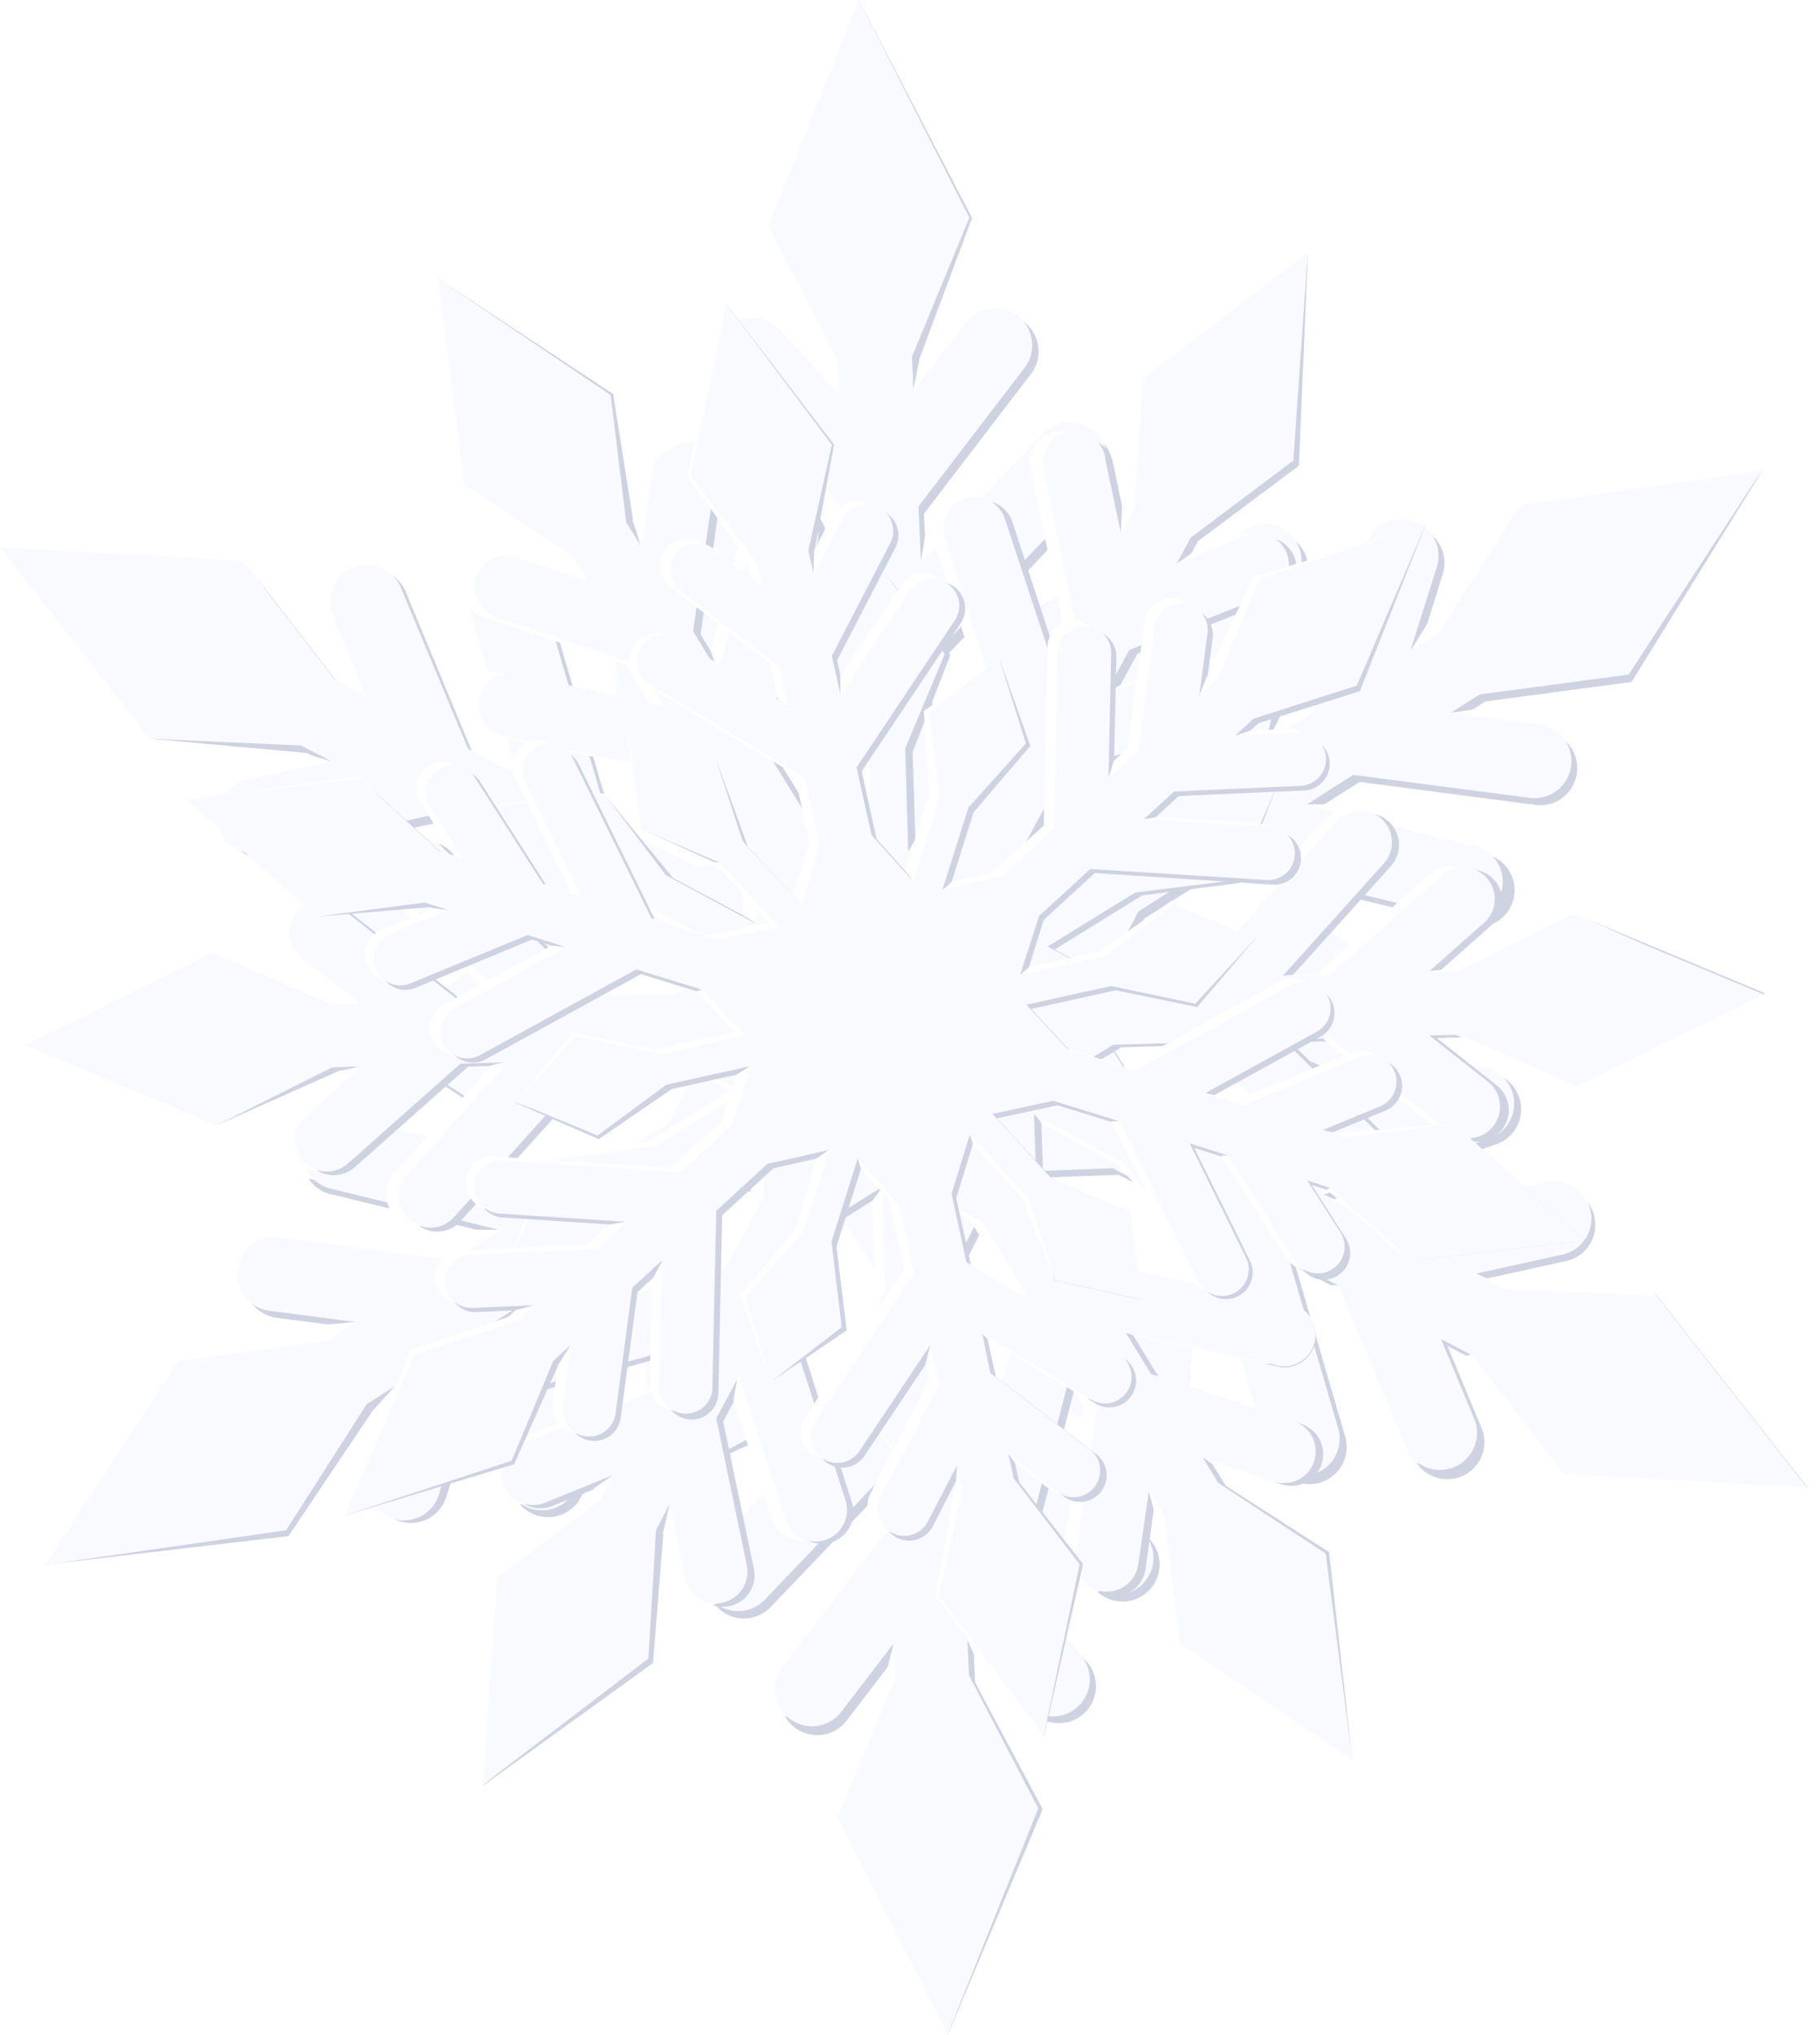 <?xml version="1.0" encoding="UTF-8"?> <svg xmlns="http://www.w3.org/2000/svg" xmlns:xlink="http://www.w3.org/1999/xlink" viewBox="0 0 177.87 198.86"> <defs> <style>.cls-1{mask:url(#mask);filter:url(#luminosity-noclip-3);}.cls-10,.cls-12,.cls-2,.cls-4{mix-blend-mode:multiply;}.cls-2{fill:url(#Безымянный_градиент_426);}.cls-3{mask:url(#mask-2);filter:url(#luminosity-noclip-4);}.cls-4{fill:url(#Безымянный_градиент_425);}.cls-5{isolation:isolate;}.cls-6{fill:#cfd2e0;}.cls-7{fill:#fff;}.cls-8{fill:#f8faff;}.cls-9{mask:url(#mask-3);}.cls-10{opacity:0.23;fill:url(#Безымянный_градиент_31);}.cls-11{mask:url(#mask-4);}.cls-12{opacity:0.14;fill:url(#Безымянный_градиент_42);}.cls-13{filter:url(#luminosity-noclip-2);}.cls-14{filter:url(#luminosity-noclip);}</style> <filter id="luminosity-noclip" x="5.65" y="-7581.84" width="172.22" height="32766" filterUnits="userSpaceOnUse" color-interpolation-filters="sRGB"> <feFlood flood-color="#fff" result="bg"></feFlood> <feBlend in="SourceGraphic" in2="bg"></feBlend> </filter> <mask id="mask" x="5.65" y="-7581.84" width="172.22" height="32766" maskUnits="userSpaceOnUse"> <g class="cls-14"></g> </mask> <radialGradient id="Безымянный_градиент_426" cx="6.75" cy="135.79" r="82.69" gradientTransform="translate(217.58 41.54) rotate(65.54) scale(1.04)" gradientUnits="userSpaceOnUse"> <stop offset="0.13" stop-color="#fff"></stop> <stop offset="0.51" stop-color="#fff"></stop> <stop offset="0.56" stop-color="#fafafa"></stop> <stop offset="0.61" stop-color="#ededed"></stop> <stop offset="0.67" stop-color="#d7d7d7"></stop> <stop offset="0.73" stop-color="#b7b7b7"></stop> <stop offset="0.79" stop-color="#8f8f8f"></stop> <stop offset="0.85" stop-color="#5d5d5d"></stop> <stop offset="0.91" stop-color="#242424"></stop> <stop offset="0.94"></stop> </radialGradient> <filter id="luminosity-noclip-2" x="9.11" y="-7581.84" width="154.25" height="32766" filterUnits="userSpaceOnUse" color-interpolation-filters="sRGB"> <feFlood flood-color="#fff" result="bg"></feFlood> <feBlend in="SourceGraphic" in2="bg"></feBlend> </filter> <mask id="mask-2" x="9.11" y="-7581.84" width="154.25" height="32766" maskUnits="userSpaceOnUse"> <g class="cls-13"></g> </mask> <radialGradient id="Безымянный_градиент_425" cx="33.23" cy="156.85" r="76.14" gradientTransform="matrix(0.75, 0.68, -0.68, 0.75, 168.75, -35.41)" gradientUnits="userSpaceOnUse"> <stop offset="0.13" stop-color="#fff"></stop> <stop offset="0.6" stop-color="#fff"></stop> <stop offset="0.63" stop-color="#f7f7f7"></stop> <stop offset="0.67" stop-color="#e3e3e3"></stop> <stop offset="0.72" stop-color="silver"></stop> <stop offset="0.78" stop-color="#919191"></stop> <stop offset="0.85" stop-color="#545454"></stop> <stop offset="0.92" stop-color="#0b0b0b"></stop> <stop offset="0.93"></stop> </radialGradient> <filter id="luminosity-noclip-3" x="5.65" y="20.37" width="172.22" height="172.22" filterUnits="userSpaceOnUse" color-interpolation-filters="sRGB"> <feFlood flood-color="#fff" result="bg"></feFlood> <feBlend in="SourceGraphic" in2="bg"></feBlend> </filter> <mask id="mask-3" x="5.65" y="20.37" width="172.22" height="172.22" maskUnits="userSpaceOnUse"> <g class="cls-1"> <circle class="cls-2" cx="91.76" cy="106.49" r="86.11" transform="translate(-41.31 151.78) rotate(-68.05)"></circle> </g> </mask> <radialGradient id="Безымянный_градиент_31" cx="6.75" cy="135.79" r="82.69" gradientTransform="translate(217.58 41.54) rotate(65.54) scale(1.04)" gradientUnits="userSpaceOnUse"> <stop offset="0.13" stop-color="#1b2438"></stop> <stop offset="0.51" stop-color="#596278"></stop> <stop offset="0.57" stop-color="#5e667c"></stop> <stop offset="0.64" stop-color="#6b7387"></stop> <stop offset="0.71" stop-color="#818899"></stop> <stop offset="0.78" stop-color="#a1a6b2"></stop> <stop offset="0.86" stop-color="#c9ccd3"></stop> <stop offset="0.93" stop-color="#fafafb"></stop> <stop offset="0.94" stop-color="#fff"></stop> </radialGradient> <filter id="luminosity-noclip-4" x="9.11" y="27.33" width="154.25" height="154.25" filterUnits="userSpaceOnUse" color-interpolation-filters="sRGB"> <feFlood flood-color="#fff" result="bg"></feFlood> <feBlend in="SourceGraphic" in2="bg"></feBlend> </filter> <mask id="mask-4" x="9.11" y="27.33" width="154.25" height="154.25" maskUnits="userSpaceOnUse"> <g class="cls-3"> <circle class="cls-4" cx="86.23" cy="104.46" r="77.12" transform="translate(-48.61 91.57) rotate(-45)"></circle> </g> </mask> <radialGradient id="Безымянный_градиент_42" cx="33.23" cy="156.85" r="76.14" gradientTransform="matrix(0.75, 0.68, -0.68, 0.75, 168.75, -35.41)" gradientUnits="userSpaceOnUse"> <stop offset="0.13" stop-color="#394357"></stop> <stop offset="0.6" stop-color="#434b5e"></stop> <stop offset="0.63" stop-color="#4b5264"></stop> <stop offset="0.69" stop-color="#5f6676"></stop> <stop offset="0.75" stop-color="#828794"></stop> <stop offset="0.83" stop-color="#b1b4bc"></stop> <stop offset="0.91" stop-color="#edeef0"></stop> <stop offset="0.93" stop-color="#fff"></stop> </radialGradient> </defs> <g class="cls-5"> <g id="Слой_2" data-name="Слой 2"> <g id="Слой_1-2" data-name="Слой 1"> <g id="_5" data-name="5"> <path class="cls-6" d="M14.71,72.19,30,73.58l3,1.56L24.64,77A3.62,3.62,0,0,0,26.2,84L43,80.34l4.84,2.52L31.47,88.41a3.62,3.62,0,1,0,2.32,6.85l22.92-7.78,8.36,4.35,4.58,7.08-11.76.52L47,95.07l-10.19,6.61,10.29,6.85,10.93-5L69.83,103l-3.94,7.46-8,5.06-23.51-5.75a3.62,3.62,0,1,0-1.72,7l16.78,4.1-4.19,2.67-.4.26-17.06-2.22a3.62,3.62,0,0,0-.93,7.17l8.48,1.11-2.78,1.77-.06,0L18,133.67,4.34,152.91l23.85-2.8,8.25-12.28.06,0L39.28,136l-2.59,8.16a3.62,3.62,0,0,0,6.9,2.19L48.78,130l.4-.26,4.2-2.67L50,144a3.62,3.62,0,0,0,7.1,1.41l4.72-23.74,8-5.07,8.41-.42-5.43,10.44-9.21,7.22,1,11.26,11.3-5.15.62-11.42,5.43-10.44,4.48,7.14.41,9.42L70,152.13a3.62,3.62,0,0,0,5.23,5l11.94-12.49.24,5.45L77,163.75a3.61,3.61,0,1,0,5.74,4.39l5.2-6.79.15,3.36L82.46,178.3l10.16,20.56,9.28-22.07-6.61-12.4L95.15,161l5.77,6.32a3.62,3.62,0,0,0,5.34-4.88l-11.61-12.7-.23-5.44,13,11.39a3.62,3.62,0,0,0,4.77-5.44l-18.2-16-.41-9.42,3.84-7.5,6.33,9.93,1.06,10.86,11.14,4.65.49-12.06-9.21-5.67-6.32-9.93,8.42-.31,8.37,4.35,6.77,23.24a3.62,3.62,0,0,0,7-2l-4.84-16.59,4.41,2.3.42.22,6.6,15.88a3.62,3.62,0,1,0,6.68-2.78l-3.28-7.9,2.92,1.52.06,0,8.38,10.94,23.8,1.32-14.73-18.73-14.11,0-.06,0-2.92-1.52,8.35-1.84a3.62,3.62,0,0,0-1.55-7.07l-16.8,3.7-.42-.22-4.41-2.29,16.36-5.55a3.62,3.62,0,0,0-2.33-6.85L121,112.81l-8.37-4.36-4.57-7.08,11.75-.51L130.22,105l9.48-7.84-9.61-5.75-10.43,5.29-11.75.51,3.93-7.45,8-5.07,23.51,5.75a3.61,3.61,0,1,0,1.72-7l-16.79-4.11,4.6-2.92,17,2.22a3.62,3.62,0,1,0,.94-7.17l-8.49-1.11,2.84-1.81,14.29-1.9L172.22,46l-23,4.1-7.94,12.4-2.84,1.81L141,56.1a3.61,3.61,0,1,0-6.89-2.18L129,70.32l-4.59,2.92,3.37-16.94a3.61,3.61,0,0,0-7.09-1.41l-4.73,23.73-8,5.07-8.42.42L105,73.67l9.15-7.55L112,53.78l-10.09,6.31-.63,11.68L95.87,82.2l-4.48-7.13L91,65.65l16.73-17.49a3.61,3.61,0,0,0-5.22-5L90.54,55.64,90.3,50.2l10.46-13.66A3.62,3.62,0,0,0,95,32.15l-5.2,6.79L89.88,35,95,21.3,83.94,0,75.67,22.81l6.77,13.08.15,3.37-5.78-6.32a3.61,3.61,0,1,0-5.33,4.88l11.6,12.69L83.32,56l-13-11.39A3.61,3.61,0,1,0,65.56,50L83.75,66l.42,9.42-3.85,7.5L74,73l-2.24-12.3L61.22,56.74,60.13,68.08l10.38,7.1,6.33,9.92-8.43.32-8.36-4.35L53.27,57.83a3.62,3.62,0,1,0-6.94,2l4.84,16.58-4.84-2.51-6.6-15.88a3.62,3.62,0,1,0-6.68,2.77l3.29,7.9-3-1.55-9-11.66L.59,54.19Z"></path> <path class="cls-7" d="M14.71,72.19l13.47-.07,3,1.55,1.24.75-1.93-.59-7.67,1.69a3.61,3.61,0,0,0,1.55,7.06l16.8-3.7L46,81.39l1.25.75-1.84-.55L29.63,87A3.61,3.61,0,1,0,32,93.79L54.88,86l8.36,4.35,1.25.75-.75,0,4.07,6.31-11,.48L46.23,93.69l-9.38,8,9.86,5.66,9.53-5.25L68,101.58l1.24.75-2.08.83L64.06,109l-8,5.07-23.51-5.75a3.62,3.62,0,1,0-1.71,7l16.78,4.1,1.24.75-2.39,0-3,1.94-.41.26-17-2.22a3.62,3.62,0,0,0-.94,7.17l8.49,1.1,1.24.75-2.84.27-1.18.75-.06,0L17,132.34,4.34,152.91l22.33-4.13,7.93-12.41.07,0,2.78-1.77,1.24.75-2.28,2.52-1.55,4.89a3.62,3.62,0,0,0,6.9,2.18L47,128.51l.4-.26,4.19-2.67,1.25.75-1.85,2.26-2.77,13.93a3.62,3.62,0,1,0,7.1,1.42L60,120.2l7.95-5.07,8.42-.42,1.25.75-1.82.83-4.61,9.15-8.89,7.35,2.22,12.3L74,138.74l.63-11.68L80,116.62l1.24.75.18,1.51,3.06,4.88.41,9.42L68.19,150.66a3.61,3.61,0,0,0,5.22,5l12-12.48,1.24.75-1.1,2.48.1,2.21L75.15,162.28a3.62,3.62,0,0,0,5.74,4.4l5.2-6.8,1.24.75-.55,2.2L81.33,177.6l11.29,21.26L100.23,176l-6.77-13.08-.15-3.36,1.25.75.61,1.28,3.92,4.28a3.62,3.62,0,0,0,5.34-4.88L92.82,148.31l-.24-5.44,1.25.74.59.87,11.15,9.78a3.62,3.62,0,1,0,4.77-5.44l-18.19-16-.41-9.42,3.84-7.5,1.25.75.18,1.5,5.26,8.25,2.53,11.75,9.89,3.9.5-12.06-9.8-6.39-6.32-9.92,8.42-.32,8.36,4.36,1.25.75-1.07-.15,6.6,22.63a3.61,3.61,0,1,0,6.94-2l-4.83-16.59,4.41,2.3.42.22,1.24.75-1-.1,6.33,15.23a3.62,3.62,0,1,0,6.68-2.78l-3.28-7.9,2.92,1.52.06,0,1.25.75-.51.15,9.47,11.51,22.55.57-13.48-18-15.94-1.41-.06,0-.41-.21-1.27-.57-1.25-.75,8.36-1.84a3.61,3.61,0,0,0-1.55-7.06l-16.8,3.7-.42-.22-2-1-1.18-.52-1.24-.74,16.36-5.56a3.62,3.62,0,0,0-2.33-6.85l-22.92,7.78-7.08-3.68-.64.11-.64-.78-4.58-7.08L118,99.4l10.85,4.36,10.84-6.57-10.29-7-11,5.06-9.69.42-1.42.87-1.25-.75L110,88.33l8-5.07L141.48,89a3.62,3.62,0,1,0,1.71-7L129.4,78.61l-1.74,0-1.25-.75L131,75l17.05,2.22A3.62,3.62,0,0,0,149,70l-5.06-.66-2.18.31-1.25-.75,2.84-1.81,14.58-1.94L172.22,46l-24.3,2.92L139.46,61l-1.59,2.56-1.25-.75,2.59-8.16a3.62,3.62,0,1,0-6.9-2.18l-5.19,16.39L125,70.23l-1.19,2.3-1.24-.75,3.37-16.94a3.62,3.62,0,0,0-7.1-1.42l-4.72,23.74-8,5.07-5.76.29L99,83.4l-1.24-.75,5.43-10.44L112.35,65,112,53.78,100.7,59,99.48,70.3l-5,9.65.83,1.54L94,80.74,89.56,73.6l-.41-9.42L105.88,46.7a3.61,3.61,0,1,0-5.22-5L90.4,52.41,90,54.93l-1.24-.75-.24-5.44L98.92,35.08a3.62,3.62,0,1,0-5.74-4.4L89.88,35l-.65,3.24L88,37.48l-.15-3.37,5.61-13.59L83.94,0,74.61,22.07l6,12.36.15,3.36L75,31.48a3.62,3.62,0,0,0-5.34,4.88L81.25,49.05l.23,5.44L68.5,43.1a3.62,3.62,0,1,0-4.77,5.44l18.19,16,.41,9.42-3.44,6.72.84,1.53-1.24-.75L72.17,71.5l-.41-10.84L60.48,55.75l-.35,12.33,9.79,6.39-.86-.28L75,83.64,66.58,84l-6.71-3.5-.41-.11-1.25-.75L51.44,56.37a3.61,3.61,0,0,0-6.94,2L49.33,75l-3.27-1.7-.31-.07-1.25-.75L37.9,56.58a3.62,3.62,0,0,0-6.68,2.78l3.28,7.9L31.74,66l-8-11.53L0,53.48Z"></path> <path class="cls-8" d="M14.72,72.19v0l14.69.66,3,1.55-8.36,1.84a3.62,3.62,0,0,0,1.56,7.07l16.8-3.7,4.83,2.51L30.88,87.69a3.62,3.62,0,0,0,2.32,6.85l22.92-7.77,8.37,4.35,4.57,7.08-11.76.51L46.45,94.35l-9.59,7.32h0l10.19,6.46,10.43-5.3,11.76-.51-3.94,7.45-7.95,5.07L33.84,109.1a3.61,3.61,0,0,0-1.72,7l16.78,4.11-4.19,2.67-.4.26-17.06-2.23a3.62,3.62,0,0,0-.93,7.18l8.48,1.1L32,131,32,131,17.39,133h0l-13,19.93,23.57-3.39h0l7.92-12.39.06,0,2.78-1.77-2.58,8.16A3.61,3.61,0,1,0,43,145.65l5.19-16.39.41-.26,4.19-2.67-3.37,16.94a3.61,3.61,0,1,0,7.09,1.41L61.23,121l8-5.07,8.42-.42L72.17,125.9,63,133.11l1.54,12h0l10.69-5.6.63-11.68,5.43-10.44,4.49,7.13.41,9.43L69.43,151.41a3.62,3.62,0,0,0,5.23,5L86.6,143.93l.24,5.44L76.39,163a3.62,3.62,0,0,0,5.74,4.4l5.2-6.8.15,3.37-5.61,13.59v0h0l10.74,21.25,8.86-22.1h0v0l-6.77-13-.15-3.36,5.77,6.31a3.62,3.62,0,0,0,5.34-4.88l-11.6-12.69-.24-5.45,13,11.4a3.62,3.62,0,0,0,4.77-5.44l-18.2-16L93,124.19l3.85-7.5,6.32,9.92,1.65,11.58,11.13,4.65h0l.49-12.05-9.8-6.39-6.32-9.92,8.42-.32,8.37,4.36,6.77,23.23a3.62,3.62,0,0,0,6.95-2L126,123.13l4.41,2.3.42.22,6.61,15.88a3.62,3.62,0,0,0,6.68-2.78l-3.29-7.9,2.92,1.52.07,0,9,11.66h0l23.77,1.31-14.71-18.72h0L147.14,126l-.07,0-2.92-1.52,8.36-1.84a3.62,3.62,0,1,0-1.56-7.06l-16.8,3.7-.42-.22-4.41-2.3,16.36-5.55a3.62,3.62,0,0,0-2.32-6.85l-22.92,7.78-8.37-4.35-4.57-7.08,11.76-.52,10.85,4.37,9.59-7.32h0l-10.19-6.46L119.08,96l-11.76.52,3.94-7.45L119.21,84l23.51,5.75a3.62,3.62,0,0,0,1.72-7l-16.78-4.1,4.59-2.93,17.06,2.22a3.62,3.62,0,1,0,.93-7.17l-8.48-1.1,2.84-1.81,14.57-1.94v0h0l13-19.93-23.57,3.38h0l-7.92,12.4-2.84,1.81,2.58-8.16a3.61,3.61,0,1,0-6.89-2.18L128.37,69.6l-4.6,2.93,3.37-17a3.61,3.61,0,0,0-7.09-1.41l-4.72,23.74-8,5.07L99,83.4,104.39,73l9.2-7.22-1.54-12h0l-10.68,5.59-.63,11.68L95.29,81.49,90.8,74.35l-.41-9.42,16.74-17.48a3.62,3.62,0,1,0-5.23-5L90,54.93l-.23-5.45,10.45-13.66a3.62,3.62,0,0,0-5.75-4.39l-5.19,6.8-.15-3.37,5.61-13.59v0h0L83.94,0,75.08,22.1h0l6.77,13.06L82,38.54l-5.77-6.31a3.61,3.61,0,0,0-5.34,4.87l11.6,12.7.24,5.44-13-11.39A3.62,3.62,0,0,0,65,49.29l18.2,16,.41,9.42-3.85,7.5-6.32-9.93L71.76,60.66,60.64,56h0v0l-.49,12,9.79,6.39,6.33,9.92-8.42.32-8.37-4.36L52.68,57.12a3.61,3.61,0,0,0-6.94,2l4.84,16.59-4.83-2.52L39.14,57.33a3.62,3.62,0,0,0-6.68,2.78L35.75,68l-3-1.56-9-11.65h0L0,53.48,14.71,72.19Z"></path> </g> <g class="cls-9"> <circle class="cls-10" cx="91.76" cy="106.49" r="86.11" transform="translate(-41.31 151.78) rotate(-68.05)"></circle> </g> <g id="_5-2" data-name="5"> <path class="cls-6" d="M21.24,109.94l12-5.34,2.88-.09-5.47,4.86a3.09,3.09,0,1,0,4.1,4.62l11-9.76,4.66-.14-9.89,11a3.09,3.09,0,1,0,4.58,4.14l13.86-15.35L67,103.6,73.36,107l-8.55,5.28-9.92,1.27L50,122.71l10.54.82,6.08-8.26L75.22,110l.17,7.2-3.83,7.1-19.93,5.51a3.09,3.09,0,1,0,1.64,6l14.24-3.93-2,3.74-.19.36-13.66,5.45a3.09,3.09,0,0,0,2.3,5.74l6.79-2.72-1.34,2.48,0,.06-10.07,7.52-2.15,20,16.63-12,1-12.59,0-.05,1.33-2.48,1.47,7.16a3.09,3.09,0,0,0,6.06-1.24l-3-14.4.19-.36,2-3.74,4.54,14.05a3.1,3.1,0,0,0,5.89-1.91L77,127.21l3.82-7.09,6.1-3.83.3,10.06-3.86,9.22,5.41,8L95.06,135l-4.3-8.78-.29-10,6.32,3.45L101,126.5l-5.2,20a3.09,3.09,0,0,0,6,1.56l3.72-14.29,2.44,4-2.1,14.55a3.09,3.09,0,1,0,6.11.88l1-7.24,1.51,2.45L116,160.87,132.17,172l-2.28-20.33-10.1-6.49-1.51-2.45,6.94,2.3a3.09,3.09,0,1,0,2-5.86l-14-4.64-2.45-4,14.45,3.08a3.09,3.09,0,0,0,1.29-6l-20.23-4.32L102,116.4l-.25-7.2,8.85,4.77,5.32,7.66,10.25-1.17-4.66-9.21-9.23-.39-8.86-4.77,6.16-3.75,8-.23,14.74,14.51a3.09,3.09,0,0,0,4.34-4.41l-10.52-10.36,4.24-.12h.41l11.55,9.09a3.09,3.09,0,1,0,3.82-4.85l-5.74-4.53,2.81-.08h.07L154.2,106l18.3-8.94-18.8-7.83-10.5,5.92h-.06l-2.81.08,5.46-4.85a3.09,3.09,0,0,0-4.1-4.63l-11,9.77h-.41l-4.25.12,9.9-11a3.09,3.09,0,0,0-4.59-4.14L117.49,95.93l-8.06.23-6.36-3.37,8.56-5.29,9.48-1.21,3.8-9.8-9.56-.29-5.58,8.3-8.56,5.28-.16-7.2,3.82-7.1L124.81,70a3.09,3.09,0,0,0-1.65-6L108.93,68l2.21-4.1,13.65-5.45a3.09,3.09,0,0,0-2.29-5.74l-6.8,2.71,1.37-2.53,9.87-7.38.88-20.75L112.38,37.34l-.75,12.56-1.37,2.54-1.47-7.16a3.09,3.09,0,1,0-6.06,1.24l3,14.4-2.2,4.1L98.94,51a3.09,3.09,0,0,0-5.88,1.9l6.37,19.68-3.82,7.1L89.5,83.47l-.3-10L92.88,64l-6.71-8.34-4.9,8.91,4.4,9L86,83.58l-6.32-3.46-4.24-6.86,5.2-20a3.09,3.09,0,1,0-6-1.55L70.92,66l-2.45-4,2.11-14.55a3.09,3.09,0,0,0-6.12-.89l-1,7.24-1.59-3L59.92,38.5,42.8,27.22l3.34,20.46,10.5,6.94,1.51,2.45-6.94-2.31a3.09,3.09,0,0,0-2,5.87l14,4.63,2.45,4L51.22,66.14a3.09,3.09,0,1,0-1.29,6l20.22,4.32,4.24,6.86.26,7.2L65.79,85.8,59,77.55,49.5,79l3.91,8.92,10.71,1L73,93.68l-6.15,3.74-8.06.24L44,83.15a3.09,3.09,0,0,0-4.34,4.4L50.21,97.91l-4.66.14L34,89a3.09,3.09,0,0,0-3.83,4.86l5.74,4.52-2.87.09-11.55-5L3.19,102.39Z"></path> <path class="cls-7" d="M21.24,109.94l10-5.67,2.88-.09,1.24,0-1.69.36-5,4.46a3.09,3.09,0,1,0,4.11,4.62l11-9.76,4.65-.14,1.24,0-1.6.36-9.53,10.56a3.09,3.09,0,1,0,4.59,4.15L57,103.51l8-.24,1.24,0-.55.33,5.68,3-8,4.95-9.65,1.24L50,122.71l9.72.11,4.92-7.88,8.56-5.29,1.24,0-1.2,1.49.13,5.68L69.59,124l-19.94,5.51a3.09,3.09,0,1,0,1.65,6l14.23-3.93,1.24,0-1.79,1-1.47,2.72-.19.36L49.67,141A3.09,3.09,0,1,0,52,146.78l6.79-2.71,1.24,0-2,1.38-.57,1.06,0,0L48,153.88l-.84,20.6L62.08,162.1l.75-12.57,0-.05L64.19,147l1.25,0-.66,2.82.89,4.3a3.09,3.09,0,1,0,6-1.24l-3-14.4.2-.36,2-3.74,1.24,0-.43,2.46,3.74,11.55a3.09,3.09,0,1,0,5.88-1.91L75,126.88l3.82-7.09L85,116l1.24,0-1,1.38.37,8.75L82,135.32l6.79,8.25,4.4-8.68-4.4-9-.29-10,1.24,0,.76,1,4.32,2.37L99,126.18l-5.2,20a3.09,3.09,0,0,0,6,1.55l3.71-14.29,1.24,0,.21,2.31,1,1.61L103.88,152a3.09,3.09,0,0,0,6.12.88l1-7.24,1.25,0,.5,1.88,2.09,13.29L132.17,172l-3.85-20.22-10.5-6.93-1.52-2.45,1.25,0,1,.7,4.7,1.56a3.09,3.09,0,1,0,2-5.86l-14-4.64-2.44-4,1.24,0,.8.4,12.4,2.65a3.09,3.09,0,1,0,1.29-6.05l-20.23-4.32-4.23-6.86-.26-7.2,1.24,0,.76,1,7.37,4,6.78,7.71,9-1.21-4.66-9.21-10-.68-8.85-4.77,6.15-3.75,8.06-.23,1.24,0-.86.33,14.36,14.14a3.09,3.09,0,1,0,4.33-4.41l-10.52-10.36,4.25-.12h.4l1.25,0-.77.33,11.07,8.72a3.09,3.09,0,0,0,3.83-4.85l-5.75-4.53,2.82-.08h.06l1.24,0-.32.32L154.2,106l17.06-9-17.56-7.8-12.47,5.59h-.45l-1.19.11-1.24,0,5.47-4.85a3.09,3.09,0,1,0-4.11-4.62l-11,9.76h-.41l-1.91.06-1.09.11-1.24,0,9.89-11a3.09,3.09,0,0,0-4.59-4.14L115.51,95.6l-6.82.2-.43.35-.8-.31-6.37-3.38,8.56-5.28,9.92-1.27,5.34-9.42-10.59-.94-6.09,8.35-7,4.36-.7,1.23-1.24,0-.17-7.2,3.82-7.09,19.94-5.51a3.09,3.09,0,1,0-1.65-6l-11.7,3.23-1.29.74-1.24,0,2.21-4.1,13.65-5.45a3.09,3.09,0,0,0-2.29-5.74l-4,1.62L115,55.08l-1.24,0,1.36-2.53L125.16,45l2.66-20.28L110.9,37l-1.25,12.57-.12,2.57-1.25,0L106.81,45a3.09,3.09,0,1,0-6,1.24l3,14.4-1,1.93.07,2.21-1.24,0L97,50.64a3.09,3.09,0,1,0-5.88,1.91l6.37,19.67-3.82,7.1-4.18,2.61-.69,1.25-1.24,0-.29-10,3.86-9.22-4.92-8.24-6.26,8.64,3.78,8.92L84,82.48l1.26.81-1.24,0-6.32-3.46-4.23-6.86,5.19-20a3.09,3.09,0,1,0-6-1.55L69.47,63.63l.71,2.06-1.24,0-2.45-4L68.6,47.14a3.09,3.09,0,0,0-6.12-.88l-.66,4.58.86,2.69-1.25,0L59.92,51,58.44,38.56,42.8,27.22,45,47.57l9.62,6.72,1.52,2.45-6.94-2.31a3.09,3.09,0,0,0-2,5.87l13.94,4.64,2.45,4L49.24,65.81a3.09,3.09,0,1,0-1.29,6l20.23,4.32L72.41,83l.23,6.45,1.27.79-1.24,0-8.86-4.77L59,77.55l-10.47,1,4.88,9.35,10,.68-.76.15L71,93.35l-6.15,3.74-6.46.19-.36.09-1.24,0L42,82.82a3.09,3.09,0,1,0-4.33,4.4L48.23,97.58l-3.15.1-.26.08-1.25,0L32,88.62a3.09,3.09,0,0,0-3.83,4.86L34,98l-2.58.23L20.63,93,2.46,102.1Z"></path> <path class="cls-8" d="M21.24,109.93h0l11.23-5.63,2.88-.09-5.47,4.86A3.09,3.09,0,0,0,34,113.7l11-9.76,4.65-.14-9.89,11a3.09,3.09,0,1,0,4.59,4.15l13.86-15.36,8.05-.24,6.37,3.38L64.07,112l-9.92,1.27-4.1,9.46h0l10.3.56L65.93,115l8.55-5.29.17,7.21L70.83,124,50.89,129.5a3.09,3.09,0,1,0,1.65,6l14.23-3.93-2,3.74-.19.36-13.65,5.45a3.09,3.09,0,0,0,2.29,5.74L60,144.11l-1.33,2.48,0,0-10.07,7.52v0h0l-1.41,20.3,16.18-12.34h0l.74-12.55,0,0L65.44,147l1.47,7.16A3.09,3.09,0,1,0,73,153l-3-14.4.2-.36,2-3.74,4.55,14a3.09,3.09,0,1,0,5.88-1.91l-6.37-19.68,3.82-7.09L86.2,116l.29,10.06-3.85,9.22,6.13,8.28h0l5.64-8.64L90,126l-.3-10,6.32,3.46,4.23,6.86-5.19,20a3.09,3.09,0,0,0,6,1.55l3.71-14.29,2.45,4L105.12,152a3.09,3.09,0,0,0,6.12.88l1.05-7.24,1.51,2.45,1.48,12.49h0L132.17,172l-2.61-20.18h0v0l-10.49-6.91-1.51-2.45,6.93,2.3a3.09,3.09,0,1,0,2-5.86l-14-4.64-2.45-4,14.44,3.09a3.09,3.09,0,1,0,1.29-6L105.54,123l-4.23-6.86-.26-7.2,8.86,4.77,6,7.95,10.25-1.17h0l-4.66-9.2-10-.68-8.85-4.77,6.15-3.75,8.06-.23,14.74,14.51a3.09,3.09,0,1,0,4.33-4.41l-10.52-10.36,4.25-.12h.41l11.54,9.09a3.09,3.09,0,0,0,3.83-4.85l-5.75-4.53,2.82-.08h.06l11.55,5h0l18.28-8.93-18.77-7.83h0l-11.23,5.63h-.06l-2.82.08,5.47-4.85A3.09,3.09,0,1,0,141,85.49l-11,9.76h-.4l-4.25.13,9.89-11a3.09,3.09,0,0,0-4.59-4.14L116.75,95.64l-8,.24-6.37-3.38,8.56-5.28L120.81,86l4.1-9.46h0l-10.3-.57L109,84.21l-8.56,5.28-.17-7.2,3.82-7.09,19.94-5.51a3.09,3.09,0,1,0-1.65-6l-14.23,3.93,2.21-4.1,13.65-5.45a3.09,3.09,0,1,0-2.29-5.74L115,55.08l1.36-2.53L126.4,45v0h0l1.41-20.3L111.65,37.05h0l-.74,12.55-1.36,2.53L108.05,45a3.09,3.09,0,1,0-6,1.24l3,14.4-2.21,4.1L98.2,50.68a3.09,3.09,0,0,0-5.88,1.9l6.37,19.68-3.82,7.1-6.11,3.82-.29-10.05,3.86-9.22-6.14-8.28h0l-5.63,8.63,4.4,9,.29,10.06-6.32-3.46L74.68,73l5.2-20a3.09,3.09,0,1,0-6-1.55L70.18,65.69l-2.44-4,2.1-14.55a3.09,3.09,0,0,0-6.12-.88l-1,7.23-1.52-2.45L59.68,38.6h0L42.8,27.22,45.4,47.4h0v0L55.9,54.33l1.52,2.45-6.94-2.31a3.09,3.09,0,0,0-1.95,5.87L62.48,65l2.44,4L50.48,65.85a3.09,3.09,0,1,0-1.29,6.05l20.23,4.32,4.23,6.86.26,7.2-8.85-4.77-6.06-8L48.76,78.73h0l4.66,9.2,10,.68,8.85,4.77-6.15,3.74L58,97.37,43.29,82.86A3.09,3.09,0,1,0,39,87.26L49.47,97.62l-4.65.14-11.55-9.1a3.09,3.09,0,0,0-3.83,4.86l5.75,4.53-2.88.08-11.55-5h0L2.46,102.1l18.78,7.84Z"></path> </g> <g class="cls-11"> <circle class="cls-12" cx="86.23" cy="104.46" r="77.12" transform="translate(-48.61 91.57) rotate(-45)"></circle> </g> <g id="_5-3" data-name="5"> <path class="cls-6" d="M31,89.57l11-.93,2.31.73-5.7,2.35a2.6,2.6,0,1,0,2,4.81L52,91.81,55.77,93,44.86,99a2.61,2.61,0,0,0,2.51,4.57l15.27-8.38,6.48,2,4.13,4.45L65,103.48l-8.24-1.73-6.4,6,8.15,3.57,7.13-4.89,8.27-1.84L72,110.33l-5,4.59-17.39-1.14a2.61,2.61,0,1,0-.34,5.2l12.41.81-2.64,2.42-.25.23L46.45,123a2.61,2.61,0,1,0,.23,5.21l6.16-.28-1.75,1.6,0,0L41,132.75,33.7,148.09l16.55-5,4.32-9.73,0,0,1.74-1.6-.81,6.1a2.6,2.6,0,1,0,5.16.69l1.64-12.27.25-.24,2.64-2.41L65,136.06a2.6,2.6,0,1,0,5.2.12l.38-17.42,5-4.59,5.92-1.35-2.55,8.08-5.63,6.27L75.38,135,82.75,130l-1-8.17,2.54-8.08,4.08,4.5,1.47,6.63-9.68,14.49a2.6,2.6,0,1,0,4.33,2.89l6.91-10.34.85,3.83-5.71,11a2.6,2.6,0,0,0,4.62,2.4L94,143.63l.53,2.37-2.28,10.34,9.78,13.3,3.82-16.8-6.24-8-.52-2.37,4.88,3.76a2.6,2.6,0,1,0,3.17-4.13l-9.81-7.55-.85-3.83,10.63,6.46a2.61,2.61,0,0,0,2.71-4.46l-14.9-9-1.47-6.63,1.79-5.79,5.72,6.24,2.11,7.57,8.49,1.91-1.16-8.62-7.24-2.87-5.73-6.25,5.93-1.27,6.48,2,7.71,15.63a2.61,2.61,0,0,0,4.67-2.31l-5.5-11.15,3.41,1.07.33.11,6.67,10.43a2.6,2.6,0,1,0,4.38-2.8l-3.31-5.19,2.26.71.05,0,7.31,6.71,17-2-12.79-11.44-10,1.8-.05,0-2.26-.71,5.7-2.35a2.6,2.6,0,0,0-2-4.81L122,108.42l-.32-.1-3.42-1.08,10.91-6a2.61,2.61,0,0,0-2.51-4.57l-15.27,8.38-6.48-2-4.13-4.45,8.27-1.83L117,98.41l5.74-6.74-7.53-2.88-6.73,5-8.27,1.84L102,89.9l5-4.59,17.38,1.14a2.6,2.6,0,1,0,.34-5.19l-12.41-.82,2.89-2.65,12.37-.55a2.61,2.61,0,0,0-.23-5.21l-6.16.28L123,70.67l9.9-3.13,6.44-16.27-15.78,5.78-4.08,9.78-1.78,1.64.81-6.1a2.6,2.6,0,1,0-5.16-.69L111.72,74l-2.89,2.66.27-12.44a2.6,2.6,0,1,0-5.2-.12l-.38,17.43-5,4.58-5.92,1.35,2.55-8.08,5.54-6.49-3-8.5-6.37,5.74,1,8.36-2.54,8.08L85.68,82l-1.47-6.63L93.89,60.9A2.6,2.6,0,1,0,89.56,58L82.65,68.35l-.84-3.83,5.7-11a2.6,2.6,0,1,0-4.62-2.4L80.05,56.6l-.44-2.81,1.9-10.34L71,29.72,68,46.93l6.44,8.43L75,57.73,70.08,54a2.6,2.6,0,0,0-3.17,4.13l9.81,7.55.85,3.83L66.94,63a2.61,2.61,0,0,0-2.71,4.45l14.9,9,1.47,6.63L78.81,89,73.09,82.7,70,74.26l-8-1.47L62.64,81l8.25,3.74L76.62,91l-5.93,1.27-6.48-2L56.5,74.56a2.61,2.61,0,0,0-4.67,2.31L57.33,88l-3.74-1.18L46.93,76.41a2.6,2.6,0,0,0-4.39,2.8l3.31,5.19-2.31-.72-7.81-7.15-17,2Z"></path> <path class="cls-7" d="M31,89.57l9.53-1.74,2.32.73,1,.38-1.44-.18-5.23,2.15a2.61,2.61,0,0,0,2,4.82L50.55,91l3.74,1.18,1,.38-1.37-.16L43.38,98.16a2.6,2.6,0,0,0,2.5,4.57l15.28-8.38,6.48,2,1,.38-.53.1,3.68,4L64,102.56l-8-1.69-5.66,6.84,7.7,2.78,6.1-4.91,8.27-1.84,1,.38L72,105l-1.47,4.55-5,4.59L48.16,113a2.61,2.61,0,0,0-.34,5.2l12.41.81,1,.37-1.7.29-1.91,1.76-.25.23L45,122.19a2.6,2.6,0,1,0,.23,5.2l6.15-.28,1,.38-2,.54-.74.68,0,0-9.5,3.18L33.7,148.09,49,142.38l4.07-9.79,0,0,1.75-1.6,1,.37-1.3,2.07-.49,3.67a2.6,2.6,0,0,0,5.16.68l1.63-12.27.26-.23,2.64-2.42,1,.37-1,1.84-.23,10.22a2.61,2.61,0,0,0,5.21.12L69.06,118l5-4.59L80,112l1,.37-1.18.82-2.13,7.07-5.38,6.32L75.38,135l5.91-5.69-1-8.36,2.55-8.08,1,.38.31,1,2.78,3.07L88.36,124l-9.68,14.49A2.6,2.6,0,1,0,83,141.41l6.91-10.34,1,.38-.47,1.89.34,1.56-5.7,11a2.6,2.6,0,1,0,4.62,2.4l2.84-5.47,1,.38-.12,1.63-2,11.15L102,169.64l2.54-17.15-6.44-8.43-.53-2.37,1,.38.59.83,3.32,2.55a2.6,2.6,0,1,0,3.17-4.13l-9.81-7.55L95,129.94l1,.38.53.54,9.13,5.54a2.6,2.6,0,1,0,2.7-4.45l-14.89-9L92,116.28l1.79-5.8,1,.37.32,1,4.76,5.2,3.26,8,7.5,1.53L109.43,118l-7.75-3.31L96,108.47l5.93-1.28,6.48,2,1,.38-.78,0,7.51,15.22a2.61,2.61,0,0,0,4.67-2.31l-5.51-11.15,3.42,1.08.33.1,1,.37-.7.06,6.39,10a2.6,2.6,0,1,0,4.39-2.8L126.72,115l2.27.71,0,0,1,.37-.34.17,8.16,7,16.06-2.42-11.81-11.06-11.48,1h0l-.31-.1-1-.24-1-.38L134,107.7a2.6,2.6,0,1,0-2-4.81l-11.45,4.72-.33-.1-1.53-.49-.9-.21-1-.38,10.91-6a2.61,2.61,0,0,0-2.51-4.57l-15.28,8.39-5.48-1.73-.44.16-.55-.48-4.13-4.44,8.27-1.84,8.24,1.74,6.86-6L114.53,88l-7.15,5-6.82,1.51-.9.8-1-.38,1.86-5.78,5-4.58,17.39,1.13a2.6,2.6,0,1,0,.34-5.19l-10.2-.67-1.24.23-1-.37L113.76,77l12.37-.56a2.6,2.6,0,1,0-.23-5.2l-3.67.16-1.51.49-1-.38,1.79-1.64,10.09-3.19,7.73-15.4-16.86,5.1L118,66l-.81,2-1-.38.82-6.1a2.61,2.61,0,1,0-5.17-.69l-1.63,12.28-1.36,1.24-.55,1.78-1-.37.27-12.44a2.6,2.6,0,1,0-5.2-.11L102,80.67l-5,4.59-4,.92-.89.8-1-.37,2.55-8.08,5.62-6.27-1.62-7.92-7.38,5.14.54,8.15L88.47,85.1l.78,1-1-.38-4.07-4.5-1.47-6.63,9.68-14.49a2.6,2.6,0,1,0-4.33-2.89l-5.93,8.88v1.84l-1-.38-.85-3.83,5.71-11a2.61,2.61,0,0,0-4.63-2.4l-1.79,3.47-.07,2.38-1-.38L78,53.43l2.28-10.35L71,29.72,67.16,46.54l5.8,8,.52,2.37L68.6,53.16a2.61,2.61,0,0,0-3.18,4.13l9.82,7.55.85,3.83L65.45,62.22a2.6,2.6,0,0,0-2.7,4.45l14.9,9,1.47,6.63-1.6,5.19.79,1-1-.37-5.72-6.25L70,74.26l-8.62-2.07L62.64,81l7.75,3.31-.65-.09,5.4,6L69.2,91.42,64,89.79l-.31,0-1-.38L55,73.76a2.6,2.6,0,1,0-4.67,2.3l5.5,11.16-2.53-.8h-.23l-1-.37L45.44,75.6a2.6,2.6,0,0,0-4.38,2.8l3.31,5.2-2.11-.53-7.09-7.18-17,2.25Z"></path> <path class="cls-8" d="M31,89.57h0l10.5-1.37,2.31.73-5.69,2.35a2.6,2.6,0,0,0,2,4.81l11.45-4.72,3.74,1.18-10.9,6a2.6,2.6,0,1,0,2.5,4.56l15.28-8.38,6.48,2,4.12,4.44-8.27,1.84-8.24-1.74-5.88,6.39h0l8,3.3L65.12,106l8.27-1.83-1.86,5.78-5,4.58-17.39-1.13a2.6,2.6,0,1,0-.34,5.19l12.41.81-2.63,2.42-.26.23-12.37.56a2.6,2.6,0,0,0,.24,5.2l6.15-.27-1.75,1.6,0,0-10.09,3.2h0L33.7,148.09,50,142.75h0L54.06,133l0,0,1.75-1.61L55,137.43a2.6,2.6,0,1,0,5.16.69l1.63-12.28.25-.23,2.64-2.42-.27,12.44a2.61,2.61,0,0,0,5.21.11L70,118.32l5-4.59L81,112.38l-2.55,8.08-5.62,6.27L75.38,135h0l6.88-5.31-1-8.36,2.55-8.08,4.07,4.5,1.47,6.63L79.66,138.9A2.6,2.6,0,1,0,84,141.79l6.91-10.34.85,3.83-5.7,11a2.6,2.6,0,0,0,4.62,2.4l2.84-5.47.52,2.36L91.75,155.9v0h0L102,169.64l3.51-16.78h0v0l-6.44-8.4-.52-2.37,4.88,3.76a2.61,2.61,0,0,0,3.18-4.13l-9.82-7.55L96,130.32l10.64,6.45a2.6,2.6,0,1,0,2.7-4.45l-14.9-9L93,116.65l1.79-5.8,5.73,6.25,2.61,8,8.48,1.91h0l-1.15-8.61-7.75-3.3-5.72-6.25,5.93-1.28,6.48,2,7.7,15.62a2.6,2.6,0,1,0,4.67-2.3l-5.5-11.16,3.42,1.08.32.1,6.67,10.44a2.61,2.61,0,0,0,4.39-2.81l-3.32-5.19,2.26.72h0l7.82,7.15h0l17-2-12.78-11.44h0l-10.5,1.37-.05,0-2.26-.71,5.69-2.35a2.61,2.61,0,0,0-2-4.82L121.53,108l-.33-.11-3.41-1.07,10.9-6a2.6,2.6,0,0,0-2.5-4.57l-15.28,8.38-6.48-2-4.12-4.45,8.27-1.83,8.24,1.73,5.88-6.38h0l-8-3.31-6.74,5.06-8.27,1.84,1.86-5.78,5-4.59L123.92,86a2.61,2.61,0,0,0,.34-5.2L111.84,80l2.9-2.65,12.37-.56a2.6,2.6,0,0,0-.24-5.2l-6.15.28,1.79-1.64L132.6,67h0l6.74-15.76-16.28,5.34h0L119,66.4,117.2,68l.81-6.11a2.6,2.6,0,1,0-5.16-.68l-1.63,12.27-2.89,2.65.27-12.43a2.61,2.61,0,0,0-5.21-.12L103,81l-5,4.59L92.09,87l2.55-8.08,5.62-6.27-2.59-8.29h0l-6.87,5.3,1,8.37-2.55,8.08-4.07-4.5L83.71,75l9.68-14.49a2.61,2.61,0,0,0-4.33-2.9L82.15,67.92l-.85-3.83,5.7-11a2.6,2.6,0,1,0-4.62-2.4l-2.84,5.47L79,53.8,81.3,43.46h0L71,29.72,67.5,46.5h0l6.43,8.41.53,2.37-4.88-3.76a2.61,2.61,0,0,0-3.18,4.13l9.82,7.55.85,3.83L66.43,62.59A2.6,2.6,0,1,0,63.73,67l14.9,9,1.47,6.63-1.79,5.8-5.73-6.24-2.61-8-8.47-1.9h0L62.64,81l7.75,3.31,5.72,6.24L70.18,91.8l-6.48-2L56,74.13a2.6,2.6,0,0,0-4.67,2.3l5.5,11.16-3.74-1.18L46.42,76A2.6,2.6,0,1,0,42,78.78L45.35,84,43,83.24,35.22,76.1h0l-17,2L31,89.57Z"></path> </g> </g> </g> </g> </svg> 